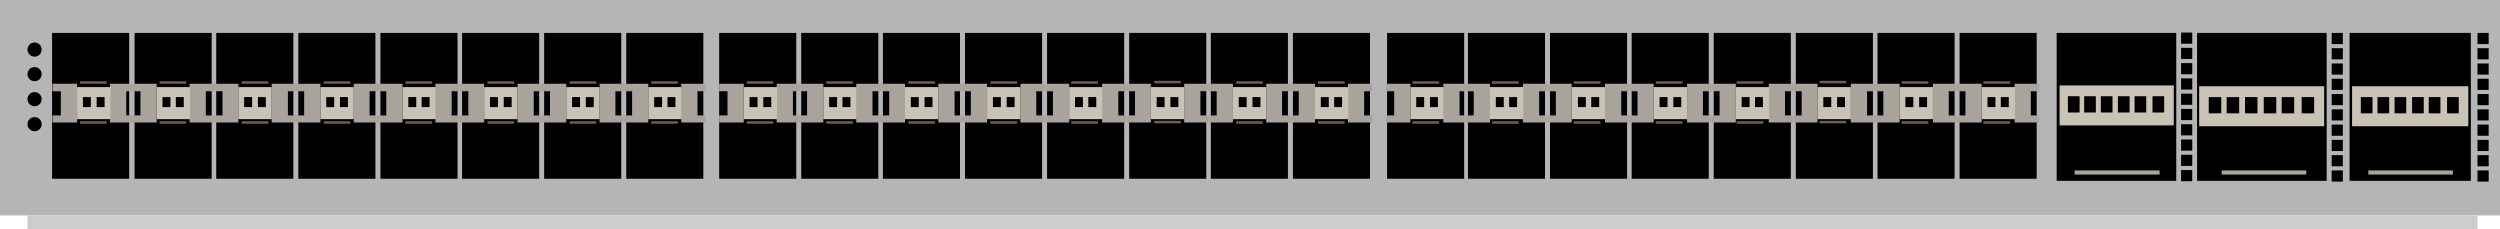 <?xml version="1.0" encoding="utf-8"?>
<!-- Copyright 2022 Virtual Console LLC. All rights reserved. Generator: Adobe Illustrator 23.1.0, SVG Export Plug-In . SVG Version: 6.00 Build 0)  -->
<svg version="1.1" id="Cisco_Nexus_31108PC-V" xmlns="http://www.w3.org/2000/svg" xmlns:xlink="http://www.w3.org/1999/xlink"
	 x="0px" y="0px" viewBox="0 0 600 55" style="enable-background:new 0 0 600 55;" xml:space="preserve">
<style type="text/css">
	.st0{fill:#B5B5B5;}
	.st1{fill:#CCCCCC;}
	.st2{fill:#A8A49B;}
	.st3{fill:#C9C3B5;}
	.st4{fill:#010001;}
	.st5{fill:#705D57;}
</style>
<rect class="st0" width="600" height="51.7"/>
<rect x="6.6" y="51.7" class="st1" width="588" height="3.3"/>
<g>
	<rect x="12.5" y="7.9" width="18.5" height="35"/>
	<polygon class="st2" points="12.6,20.1 12.6,21.9 14.6,21.9 14.6,27.7 
		12.6,27.7 12.6,29.4 18.5,29.4 18.5,28.6 18.5,27.7 18.5,21.9 18.5,21 
		18.5,20.1 	"/>
	<polygon class="st2" points="32.3,20.1 32.3,21.9 30.3,21.9 30.3,27.7 
		32.3,27.7 32.3,29.4 26.4,29.4 26.4,28.6 26.4,27.7 
		26.4,21.9 26.4,21 26.4,20.1 	"/>
	<rect x="18.5" y="20.9" class="st3" width="8" height="7.7"/>
	<rect x="19.9" y="23.3" class="st4" width="1.9" height="2.4"/>
	<rect x="23.2" y="23.3" class="st4" width="1.9" height="2.4"/>
	<rect x="32.3" y="7.9" width="18.5" height="35"/>
	<polygon class="st2" points="31.7,20.1 31.7,21.9 33.7,21.9 33.7,27.7 
		31.7,27.7 31.7,29.4 37.6,29.4 37.6,28.6 37.6,27.7 
		37.6,21.9 37.6,21 37.6,20.1 	"/>
	<polygon class="st2" points="51.4,20.1 51.4,21.9 49.4,21.9 49.4,27.7 
		51.4,27.7 51.4,29.4 45.5,29.4 45.5,28.6 45.5,27.7 45.5,21.9 45.5,21 
		45.5,20.1 	"/>
	<rect x="37.6" y="20.9" class="st3" width="8" height="7.7"/>
	<rect x="39" y="23.3" class="st4" width="1.9" height="2.4"/>
	<rect x="42.2" y="23.3" class="st4" width="1.9" height="2.4"/>
	<rect x="51.9" y="7.9" width="18.5" height="35"/>
	<polygon class="st2" points="51.4,20.1 51.4,21.9 53.4,21.9 53.4,27.7 
		51.4,27.7 51.4,29.4 57.2,29.4 57.2,28.6 57.2,27.7 
		57.2,21.9 57.2,21 57.2,20.1 	"/>
	<polygon class="st2" points="71,20.1 71,21.9 69.1,21.9 69.1,27.7 71,27.7 
		71,29.4 65.2,29.4 65.2,28.6 65.2,27.7 65.2,21.9 65.2,21 
		65.2,20.1 	"/>
	<rect x="57.2" y="20.9" class="st3" width="8" height="7.7"/>
	<rect x="58.6" y="23.3" class="st4" width="1.9" height="2.4"/>
	<rect x="61.9" y="23.3" class="st4" width="1.9" height="2.4"/>
	<rect x="71.6" y="7.9" width="18.5" height="35"/>
	<polygon class="st2" points="71,20.1 71,21.9 73,21.9 73,27.7 71,27.7 71,29.4 
		76.9,29.4 76.9,28.6 76.9,27.7 76.9,21.9 76.9,21 76.9,20.1 	
		"/>
	<polygon class="st2" points="90.7,20.1 90.7,21.9 88.7,21.9 88.7,27.7 
		90.7,27.7 90.7,29.4 84.9,29.4 84.9,28.6 84.9,27.7 
		84.9,21.9 84.9,21 84.9,20.1 	"/>
	<rect x="76.9" y="20.9" class="st3" width="8" height="7.7"/>
	<rect x="78.3" y="23.3" class="st4" width="1.9" height="2.4"/>
	<rect x="81.6" y="23.3" class="st4" width="1.9" height="2.4"/>
	<rect x="91.3" y="7.9" width="18.5" height="35"/>
	<polygon class="st2" points="90.7,20.1 90.7,21.9 92.7,21.9 92.7,27.7 
		90.7,27.7 90.7,29.4 96.6,29.4 96.6,28.6 96.6,27.7 
		96.6,21.9 96.6,21 96.6,20.1 	"/>
	<polygon class="st2" points="110.4,20.1 110.4,21.9 108.4,21.9 108.4,27.7 
		110.4,27.7 110.4,29.4 104.5,29.4 104.5,28.6 104.5,27.7 104.5,21.9 104.5,21 
		104.5,20.1 	"/>
	<rect x="96.6" y="20.9" class="st3" width="8" height="7.7"/>
	<rect x="98" y="23.3" class="st4" width="1.9" height="2.4"/>
	<rect x="101.2" y="23.3" class="st4" width="1.9" height="2.4"/>
	<rect x="110.9" y="7.9" width="18.5" height="35"/>
	<polygon class="st2" points="110.4,20.1 110.4,21.9 112.4,21.9 112.4,27.7 
		110.4,27.7 110.4,29.4 116.2,29.4 116.2,28.6 116.2,27.7 
		116.2,21.9 116.2,21 116.2,20.1 	"/>
	<polygon class="st2" points="130,20.1 130,21.9 128.1,21.9 128.1,27.7 130,27.7 
		130,29.4 124.2,29.4 124.2,28.6 124.2,27.7 124.2,21.9 124.2,21 
		124.2,20.1 	"/>
	<rect x="116.2" y="20.9" class="st3" width="8" height="7.7"/>
	<rect x="117.6" y="23.3" class="st4" width="1.9" height="2.4"/>
	<rect x="120.9" y="23.3" class="st4" width="1.9" height="2.4"/>
	<rect x="130.6" y="7.9" width="18.5" height="35"/>
	<polygon class="st2" points="130,20.1 130,21.9 132,21.9 132,27.7 130,27.7 130,29.4 
		135.9,29.4 135.9,28.6 135.9,27.7 135.9,21.9 135.9,21 
		135.9,20.1 	"/>
	<polygon class="st2" points="149.7,20.1 149.7,21.9 147.7,21.9 147.7,27.7 
		149.7,27.7 149.7,29.4 143.9,29.4 143.9,28.6 143.9,27.7 
		143.9,21.9 143.9,21 143.9,20.1 	"/>
	<rect x="135.9" y="20.9" class="st3" width="8" height="7.7"/>
	<rect x="137.3" y="23.3" class="st4" width="1.9" height="2.4"/>
	<rect x="140.6" y="23.3" class="st4" width="1.9" height="2.4"/>
	<rect x="150.3" y="7.9" width="18.5" height="35"/>
	<polygon class="st2" points="149.7,20.1 149.7,21.9 151.7,21.9 151.7,27.7 
		149.7,27.7 149.7,29.4 155.6,29.4 155.6,28.6 155.6,27.7 
		155.6,21.9 155.6,21 155.6,20.1 	"/>
	<polygon class="st2" points="169.4,20.1 169.4,21.9 167.4,21.9 167.4,27.7 
		169.4,27.7 169.4,29.4 163.5,29.4 163.5,28.6 163.5,27.7 163.5,21.9 163.5,21 
		163.5,20.1 	"/>
	<rect x="155.6" y="20.9" class="st3" width="8" height="7.7"/>
	<rect x="157" y="23.3" class="st4" width="1.9" height="2.4"/>
	<rect x="160.2" y="23.3" class="st4" width="1.9" height="2.4"/>
</g>
<g>
	<rect x="172.6" y="7.9" width="18.5" height="35"/>
	<polygon class="st2" points="172.6,20.1 172.6,21.9 174.6,21.9 174.6,27.7 
		172.6,27.7 172.6,29.4 178.5,29.4 178.5,28.6 178.5,27.7 178.5,21.9 178.5,21 
		178.5,20.1 	"/>
	<polygon class="st2" points="192.3,20.1 192.3,21.9 190.3,21.9 190.3,27.7 
		192.3,27.7 192.3,29.4 186.4,29.4 186.4,28.6 186.4,27.7 
		186.4,21.9 186.4,21 186.4,20.1 	"/>
	<rect x="178.5" y="20.9" class="st3" width="8" height="7.7"/>
	<rect x="179.9" y="23.3" class="st4" width="1.9" height="2.4"/>
	<rect x="183.2" y="23.3" class="st4" width="1.9" height="2.4"/>
	<rect x="192.3" y="7.9" width="18.5" height="35"/>
	<polygon class="st2" points="191.7,20.1 191.7,21.9 193.7,21.9 193.7,27.7 
		191.7,27.7 191.7,29.4 197.6,29.4 197.6,28.6 197.6,27.7 
		197.6,21.9 197.6,21 197.6,20.1 	"/>
	<polygon class="st2" points="211.4,20.1 211.4,21.9 209.4,21.9 209.4,27.7 
		211.4,27.7 211.4,29.4 205.5,29.4 205.5,28.6 205.5,27.7 205.5,21.9 205.5,21 
		205.5,20.1 	"/>
	<rect x="197.6" y="20.9" class="st3" width="8" height="7.7"/>
	<rect x="199" y="23.3" class="st4" width="1.9" height="2.4"/>
	<rect x="202.2" y="23.3" class="st4" width="1.9" height="2.4"/>
	<rect x="211.9" y="7.9" width="18.5" height="35"/>
	<polygon class="st2" points="211.4,20.1 211.4,21.9 213.4,21.9 213.4,27.7 
		211.4,27.7 211.4,29.4 217.2,29.4 217.2,28.6 217.2,27.7 
		217.2,21.9 217.2,21 217.2,20.1 	"/>
	<polygon class="st2" points="231,20.1 231,21.9 229.1,21.9 229.1,27.7 231,27.7 
		231,29.4 225.2,29.4 225.2,28.6 225.2,27.7 225.2,21.9 225.2,21 
		225.2,20.1 	"/>
	<rect x="217.2" y="20.9" class="st3" width="8" height="7.7"/>
	<rect x="218.6" y="23.3" class="st4" width="1.9" height="2.4"/>
	<rect x="221.9" y="23.3" class="st4" width="1.9" height="2.4"/>
	<rect x="231.6" y="7.9" width="18.5" height="35"/>
	<polygon class="st2" points="231,20.1 231,21.9 233,21.9 233,27.7 231,27.7 231,29.4 
		236.9,29.4 236.9,28.6 236.9,27.7 236.9,21.9 236.9,21 
		236.9,20.1 	"/>
	<polygon class="st2" points="250.7,20.1 250.7,21.9 248.7,21.9 248.7,27.7 
		250.7,27.7 250.7,29.4 244.9,29.4 244.9,28.6 244.9,27.7 
		244.9,21.9 244.9,21 244.9,20.1 	"/>
	<rect x="236.9" y="20.9" class="st3" width="8" height="7.7"/>
	<rect x="238.3" y="23.3" class="st4" width="1.9" height="2.4"/>
	<rect x="241.6" y="23.3" class="st4" width="1.9" height="2.4"/>
	<rect x="251.3" y="7.9" width="18.5" height="35"/>
	<polygon class="st2" points="250.7,20.1 250.7,21.9 252.7,21.9 252.7,27.7 
		250.7,27.7 250.7,29.4 256.6,29.4 256.6,28.6 256.6,27.7 
		256.6,21.9 256.6,21 256.6,20.1 	"/>
	<polygon class="st2" points="270.4,20.1 270.4,21.9 268.4,21.9 268.4,27.7 
		270.4,27.7 270.4,29.4 264.5,29.4 264.5,28.6 264.5,27.7 264.5,21.9 264.5,21 
		264.5,20.1 	"/>
	<rect x="256.6" y="20.9" class="st3" width="8" height="7.7"/>
	<rect x="258" y="23.3" class="st4" width="1.9" height="2.4"/>
	<rect x="261.2" y="23.3" class="st4" width="1.9" height="2.4"/>
	<rect x="271" y="7.9" width="18.5" height="35"/>
	<polygon class="st2" points="270.4,20.1 270.4,21.9 272.4,21.9 272.4,27.7 
		270.4,27.7 270.4,29.4 276.2,29.4 276.2,28.6 276.2,27.7 
		276.2,21.9 276.2,21 276.2,20.1 	"/>
	<polygon class="st2" points="290,20.1 290,21.9 288.1,21.9 288.1,27.7 290,27.7 
		290,29.4 284.2,29.4 284.2,28.6 284.2,27.7 284.2,21.9 284.2,21 
		284.2,20.1 	"/>
	<rect x="276.2" y="20.9" class="st3" width="8" height="7.7"/>
	<rect x="277.6" y="23.3" class="st4" width="1.9" height="2.4"/>
	<rect x="280.9" y="23.3" class="st4" width="1.9" height="2.4"/>
	<rect x="290.6" y="7.9" width="18.5" height="35"/>
	<polygon class="st2" points="290,20.1 290,21.9 292,21.9 292,27.7 290,27.7 290,29.4 
		295.9,29.4 295.9,28.6 295.9,27.7 295.9,21.9 295.9,21 
		295.9,20.1 	"/>
	<polygon class="st2" points="309.7,20.1 309.7,21.9 307.7,21.9 307.7,27.7 
		309.7,27.7 309.7,29.4 303.9,29.4 303.9,28.6 303.9,27.7 
		303.9,21.9 303.9,21 303.9,20.1 	"/>
	<rect x="295.9" y="20.9" class="st3" width="8" height="7.7"/>
	<rect x="297.3" y="23.3" class="st4" width="1.9" height="2.4"/>
	<rect x="300.6" y="23.3" class="st4" width="1.9" height="2.4"/>
	<rect x="310.3" y="7.9" width="18.5" height="35"/>
	<polygon class="st2" points="309.7,20.1 309.7,21.9 311.7,21.9 311.7,27.7 
		309.7,27.7 309.7,29.4 315.6,29.4 315.6,28.6 315.6,27.7 
		315.6,21.9 315.6,21 315.6,20.1 	"/>
	<polygon class="st2" points="329.4,20.1 329.4,21.9 327.4,21.9 327.4,27.7 
		329.4,27.7 329.4,29.4 323.5,29.4 323.5,28.6 323.5,27.7 323.5,21.9 323.5,21 
		323.5,20.1 	"/>
	<rect x="315.6" y="20.9" class="st3" width="8" height="7.7"/>
	<rect x="317" y="23.3" class="st4" width="1.9" height="2.4"/>
	<rect x="320.2" y="23.3" class="st4" width="1.9" height="2.4"/>
</g>
<g>
	<rect x="332.9" y="7.9" width="18.5" height="35"/>
	<polygon class="st2" points="332.6,20.1 332.6,21.9 334.6,21.9 334.6,27.7 
		332.6,27.7 332.6,29.4 338.5,29.4 338.5,28.6 338.5,27.7 338.5,21.9 338.5,21 
		338.5,20.1 	"/>
	<polygon class="st2" points="352.3,20.1 352.3,21.9 350.3,21.9 350.3,27.7 
		352.3,27.7 352.3,29.4 346.4,29.4 346.4,28.6 346.4,27.7 
		346.4,21.9 346.4,21 346.4,20.1 	"/>
	<rect x="338.5" y="20.9" class="st3" width="8" height="7.7"/>
	<rect x="339.9" y="23.3" class="st4" width="1.9" height="2.4"/>
	<rect x="343.2" y="23.3" class="st4" width="1.9" height="2.4"/>
	<rect x="352.3" y="7.9" width="18.5" height="35"/>
	<polygon class="st2" points="351.7,20.1 351.7,21.9 353.7,21.9 353.7,27.7 
		351.7,27.7 351.7,29.4 357.6,29.4 357.6,28.6 357.6,27.7 
		357.6,21.9 357.6,21 357.6,20.1 	"/>
	<polygon class="st2" points="371.4,20.1 371.4,21.9 369.4,21.9 369.4,27.7 
		371.4,27.7 371.4,29.4 365.5,29.4 365.5,28.6 365.5,27.7 365.5,21.9 365.5,21 
		365.5,20.1 	"/>
	<rect x="357.6" y="20.9" class="st3" width="8" height="7.7"/>
	<rect x="359" y="23.3" class="st4" width="1.9" height="2.4"/>
	<rect x="362.2" y="23.3" class="st4" width="1.9" height="2.4"/>
	<rect x="372" y="7.9" width="18.5" height="35"/>
	<polygon class="st2" points="371.4,20.1 371.4,21.9 373.4,21.9 373.4,27.7 
		371.4,27.7 371.4,29.4 377.2,29.4 377.2,28.6 377.2,27.7 
		377.2,21.9 377.2,21 377.2,20.1 	"/>
	<polygon class="st2" points="391,20.1 391,21.9 389.1,21.9 389.1,27.7 391,27.7 
		391,29.4 385.2,29.4 385.2,28.6 385.2,27.7 385.2,21.9 385.2,21 
		385.2,20.1 	"/>
	<rect x="377.2" y="20.9" class="st3" width="8" height="7.7"/>
	<rect x="378.7" y="23.3" class="st4" width="1.9" height="2.4"/>
	<rect x="381.9" y="23.3" class="st4" width="1.9" height="2.4"/>
	<rect x="391.6" y="7.9" width="18.5" height="35"/>
	<polygon class="st2" points="391,20.1 391,21.9 393,21.9 393,27.7 391,27.7 391,29.4 
		396.9,29.4 396.9,28.6 396.9,27.7 396.9,21.9 396.9,21 
		396.9,20.1 	"/>
	<polygon class="st2" points="410.7,20.1 410.7,21.9 408.7,21.9 408.7,27.7 
		410.7,27.7 410.7,29.4 404.9,29.4 404.9,28.6 404.9,27.7 
		404.9,21.9 404.9,21 404.9,20.1 	"/>
	<rect x="396.9" y="20.9" class="st3" width="8" height="7.7"/>
	<rect x="398.3" y="23.3" class="st4" width="1.9" height="2.4"/>
	<rect x="401.6" y="23.3" class="st4" width="1.9" height="2.4"/>
	<rect x="411.3" y="7.9" width="18.5" height="35"/>
	<polygon class="st2" points="410.7,20.1 410.7,21.9 412.7,21.9 412.7,27.7 
		410.7,27.7 410.7,29.4 416.6,29.4 416.6,28.6 416.6,27.7 
		416.6,21.9 416.6,21 416.6,20.1 	"/>
	<polygon class="st2" points="430.4,20.1 430.4,21.9 428.4,21.9 428.4,27.7 
		430.4,27.7 430.4,29.4 424.5,29.4 424.5,28.6 424.5,27.7 424.5,21.9 424.5,21 
		424.5,20.1 	"/>
	<rect x="416.6" y="20.9" class="st3" width="8" height="7.7"/>
	<rect x="418" y="23.3" class="st4" width="1.9" height="2.4"/>
	<rect x="421.2" y="23.3" class="st4" width="1.9" height="2.4"/>
	<rect x="431" y="7.9" width="18.5" height="35"/>
	<polygon class="st2" points="430.4,20.1 430.4,21.9 432.4,21.9 432.4,27.7 
		430.4,27.7 430.4,29.4 436.2,29.4 436.2,28.6 436.2,27.7 
		436.2,21.9 436.2,21 436.2,20.1 	"/>
	<polygon class="st2" points="450,20.1 450,21.9 448.1,21.9 448.1,27.7 450,27.7 
		450,29.4 444.2,29.4 444.2,28.6 444.2,27.7 444.2,21.9 444.2,21 
		444.2,20.1 	"/>
	<rect x="436.2" y="20.9" class="st3" width="8" height="7.7"/>
	<rect x="437.6" y="23.3" class="st4" width="1.9" height="2.4"/>
	<rect x="440.9" y="23.3" class="st4" width="1.9" height="2.4"/>
	<rect x="450.6" y="7.9" width="18.5" height="35"/>
	<polygon class="st2" points="450,20.1 450,21.9 452,21.9 452,27.7 450,27.7 450,29.4 
		455.9,29.4 455.9,28.6 455.9,27.7 455.9,21.9 455.9,21 
		455.9,20.1 	"/>
	<polygon class="st2" points="469.7,20.1 469.7,21.9 467.7,21.9 467.7,27.7 
		469.7,27.7 469.7,29.4 463.9,29.4 463.9,28.6 463.9,27.7 
		463.9,21.9 463.9,21 463.9,20.1 	"/>
	<rect x="455.9" y="20.9" class="st3" width="8" height="7.7"/>
	<rect x="457.3" y="23.3" class="st4" width="1.9" height="2.4"/>
	<rect x="460.6" y="23.3" class="st4" width="1.9" height="2.4"/>
	<rect x="470.3" y="7.9" width="18.5" height="35"/>
	<polygon class="st2" points="469.7,20.1 469.7,21.9 471.7,21.9 471.7,27.7 
		469.7,27.7 469.7,29.4 475.6,29.4 475.6,28.6 475.6,27.7 
		475.6,21.9 475.6,21 475.6,20.1 	"/>
	<polygon class="st2" points="489.4,20.1 489.4,21.9 487.4,21.9 487.4,27.7 
		489.4,27.7 489.4,29.4 483.5,29.4 483.5,28.6 483.5,27.7 483.5,21.9 483.5,21 
		483.5,20.1 	"/>
	<rect x="475.6" y="20.9" class="st3" width="8" height="7.7"/>
	<rect x="477" y="23.3" class="st4" width="1.9" height="2.4"/>
	<rect x="480.2" y="23.3" class="st4" width="1.9" height="2.4"/>
</g>
<circle cx="8.3" cy="11.9" r="1.7"/>
<circle cx="8.3" cy="17.8" r="1.7"/>
<circle cx="8.3" cy="23.8" r="1.7"/>
<circle cx="8.3" cy="29.8" r="1.7"/>
<rect x="493.6" y="7.9" width="28.7" height="35.5"/>
<path class="st3" d="M494.3,20.5v9.6h27.4V20.5H494.3z M499.1,27h-2.8v-3.9h2.8V27
	z M503,27h-2.8v-3.9H503V27z M507,27h-2.8v-3.9H507V27z M511.1,27h-2.8v-3.9h2.8
	V27z M515.1,27h-2.8v-3.9h2.8V27z M519.4,27h-2.8v-3.9h2.8V27z"/>
<rect x="497.9" y="40.9" class="st2" width="20.4" height="1"/>
<rect x="527.3" y="7.9" width="31.1" height="35.5"/>
<path class="st3" d="M527.8,20.7v9.6h30v-9.6H527.8z M533.1,27.2h-3v-3.9h3
	V27.2z M537.4,27.2h-3v-3.9h3V27.2z M541.8,27.2h-3v-3.9h3V27.2z
	 M546.3,27.2h-3v-3.9h3V27.2z M550.6,27.2h-3v-3.9h3V27.2z
	 M555.4,27.2h-3v-3.9h3V27.2z"/>
<rect x="533.2" y="40.9" class="st2" width="20.3" height="1"/>
<rect x="563.9" y="7.9" width="29.1" height="35.5"/>
<path class="st3" d="M564.5,20.7v9.6h27.9v-9.6H564.5z M569.4,27.2h-2.8v-3.9
	h2.8V27.2z M573.4,27.2h-2.8v-3.9h2.8V27.2z M577.5,27.2h-2.8
	v-3.9H577.5V27.2z M581.7,27.2h-2.8v-3.9h2.8V27.2z M585.7,27.2
	h-2.8v-3.9h2.8V27.2z M590.1,27.2h-2.8v-3.9h2.8V27.2z"/>
<rect x="568.4" y="40.9" class="st2" width="20.3" height="1"/>
<rect x="19.2" y="19.5" class="st5" width="6.4" height="0.6"/>
<rect x="19.2" y="29.1" class="st5" width="6.4" height="0.6"/>
<rect x="38.3" y="19.5" class="st5" width="6.4" height="0.6"/>
<rect x="38.3" y="29.1" class="st5" width="6.4" height="0.6"/>
<rect x="58" y="19.5" class="st5" width="6.4" height="0.6"/>
<rect x="58" y="29.1" class="st5" width="6.4" height="0.6"/>
<rect x="77.7" y="19.5" class="st5" width="6.4" height="0.6"/>
<rect x="77.7" y="29.1" class="st5" width="6.4" height="0.6"/>
<rect x="97.3" y="19.5" class="st5" width="6.4" height="0.6"/>
<rect x="97.3" y="29.1" class="st5" width="6.4" height="0.6"/>
<rect x="117" y="19.5" class="st5" width="6.4" height="0.6"/>
<rect x="117" y="29.1" class="st5" width="6.4" height="0.6"/>
<rect x="136.7" y="19.5" class="st5" width="6.4" height="0.6"/>
<rect x="136.7" y="29.1" class="st5" width="6.4" height="0.6"/>
<rect x="156.3" y="19.5" class="st5" width="6.4" height="0.6"/>
<rect x="156.3" y="29.1" class="st5" width="6.4" height="0.6"/>
<rect x="179.2" y="19.5" class="st5" width="6.4" height="0.6"/>
<rect x="179.2" y="29.1" class="st5" width="6.4" height="0.6"/>
<rect x="198.3" y="19.5" class="st5" width="6.4" height="0.6"/>
<rect x="198.3" y="29.1" class="st5" width="6.4" height="0.6"/>
<rect x="218" y="19.5" class="st5" width="6.4" height="0.6"/>
<rect x="218" y="29.1" class="st5" width="6.4" height="0.6"/>
<rect x="237.7" y="19.5" class="st5" width="6.4" height="0.6"/>
<rect x="237.7" y="29.1" class="st5" width="6.4" height="0.6"/>
<rect x="257.1" y="19.5" class="st5" width="6.4" height="0.6"/>
<rect x="257.1" y="29.1" class="st5" width="6.4" height="0.6"/>
<rect x="277" y="19.4" class="st5" width="6.4" height="0.6"/>
<rect x="277" y="29" class="st5" width="6.4" height="0.6"/>
<rect x="296.7" y="19.5" class="st5" width="6.4" height="0.6"/>
<rect x="296.7" y="29.1" class="st5" width="6.4" height="0.6"/>
<rect x="316.3" y="19.5" class="st5" width="6.4" height="0.6"/>
<rect x="316.3" y="29.1" class="st5" width="6.4" height="0.6"/>
<rect x="339" y="19.5" class="st5" width="6.4" height="0.6"/>
<rect x="339" y="29.1" class="st5" width="6.4" height="0.6"/>
<rect x="358.1" y="19.5" class="st5" width="6.4" height="0.6"/>
<rect x="358.1" y="29.1" class="st5" width="6.4" height="0.6"/>
<rect x="377.7" y="19.5" class="st5" width="6.4" height="0.6"/>
<rect x="377.7" y="29.1" class="st5" width="6.4" height="0.6"/>
<rect x="397.4" y="19.5" class="st5" width="6.4" height="0.6"/>
<rect x="397.4" y="29.1" class="st5" width="6.4" height="0.6"/>
<rect x="416.8" y="19.5" class="st5" width="6.4" height="0.6"/>
<rect x="416.8" y="29.1" class="st5" width="6.4" height="0.6"/>
<rect x="436.7" y="19.4" class="st5" width="6.4" height="0.6"/>
<rect x="436.7" y="29" class="st5" width="6.4" height="0.6"/>
<rect x="456.4" y="19.5" class="st5" width="6.4" height="0.6"/>
<rect x="456.4" y="29.1" class="st5" width="6.4" height="0.6"/>
<rect x="476" y="19.5" class="st5" width="6.4" height="0.6"/>
<rect x="476" y="29.1" class="st5" width="6.4" height="0.6"/>
<g>
	<rect x="594.6" y="7.9" width="2.678" height="2.678"/>
	<rect x="594.6" y="11.567" width="2.678" height="2.678"/>
	<rect x="594.6" y="15.233" width="2.678" height="2.678"/>
	<rect x="594.6" y="18.9" width="2.678" height="2.678"/>
	<rect x="594.6" y="22.567" width="2.678" height="2.678"/>
	<rect x="594.6" y="26.233" width="2.678" height="2.678"/>
	<rect x="594.6" y="29.9" width="2.678" height="2.678"/>
	<rect x="594.6" y="33.567" width="2.678" height="2.678"/>
	<rect x="594.6" y="37.233" width="2.678" height="2.678"/>
	<rect x="594.6" y="40.9" width="2.678" height="2.678"/>
</g>
<g>
	<rect x="559.6" y="7.9" width="2.678" height="2.678"/>
	<rect x="559.6" y="11.567" width="2.678" height="2.678"/>
	<rect x="559.6" y="15.233" width="2.678" height="2.678"/>
	<rect x="559.6" y="18.9" width="2.678" height="2.678"/>
	<rect x="559.6" y="22.567" width="2.678" height="2.678"/>
	<rect x="559.6" y="26.233" width="2.678" height="2.678"/>
	<rect x="559.6" y="29.9" width="2.678" height="2.678"/>
	<rect x="559.6" y="33.567" width="2.678" height="2.678"/>
	<rect x="559.6" y="37.233" width="2.678" height="2.678"/>
	<rect x="559.6" y="40.9" width="2.678" height="2.678"/>
</g>
<g>
	<rect x="523.461" y="7.811" width="2.678" height="2.678"/>
	<rect x="523.461" y="11.477" width="2.678" height="2.678"/>
	<rect x="523.461" y="15.144" width="2.678" height="2.678"/>
	<rect x="523.461" y="18.811" width="2.678" height="2.678"/>
	<rect x="523.461" y="22.477" width="2.678" height="2.678"/>
	<rect x="523.461" y="26.144" width="2.678" height="2.678"/>
	<rect x="523.461" y="29.811" width="2.678" height="2.678"/>
	<rect x="523.461" y="33.477" width="2.678" height="2.678"/>
	<rect x="523.461" y="37.144" width="2.678" height="2.678"/>
	<rect x="523.461" y="40.811" width="2.678" height="2.678"/>
</g>
</svg>
